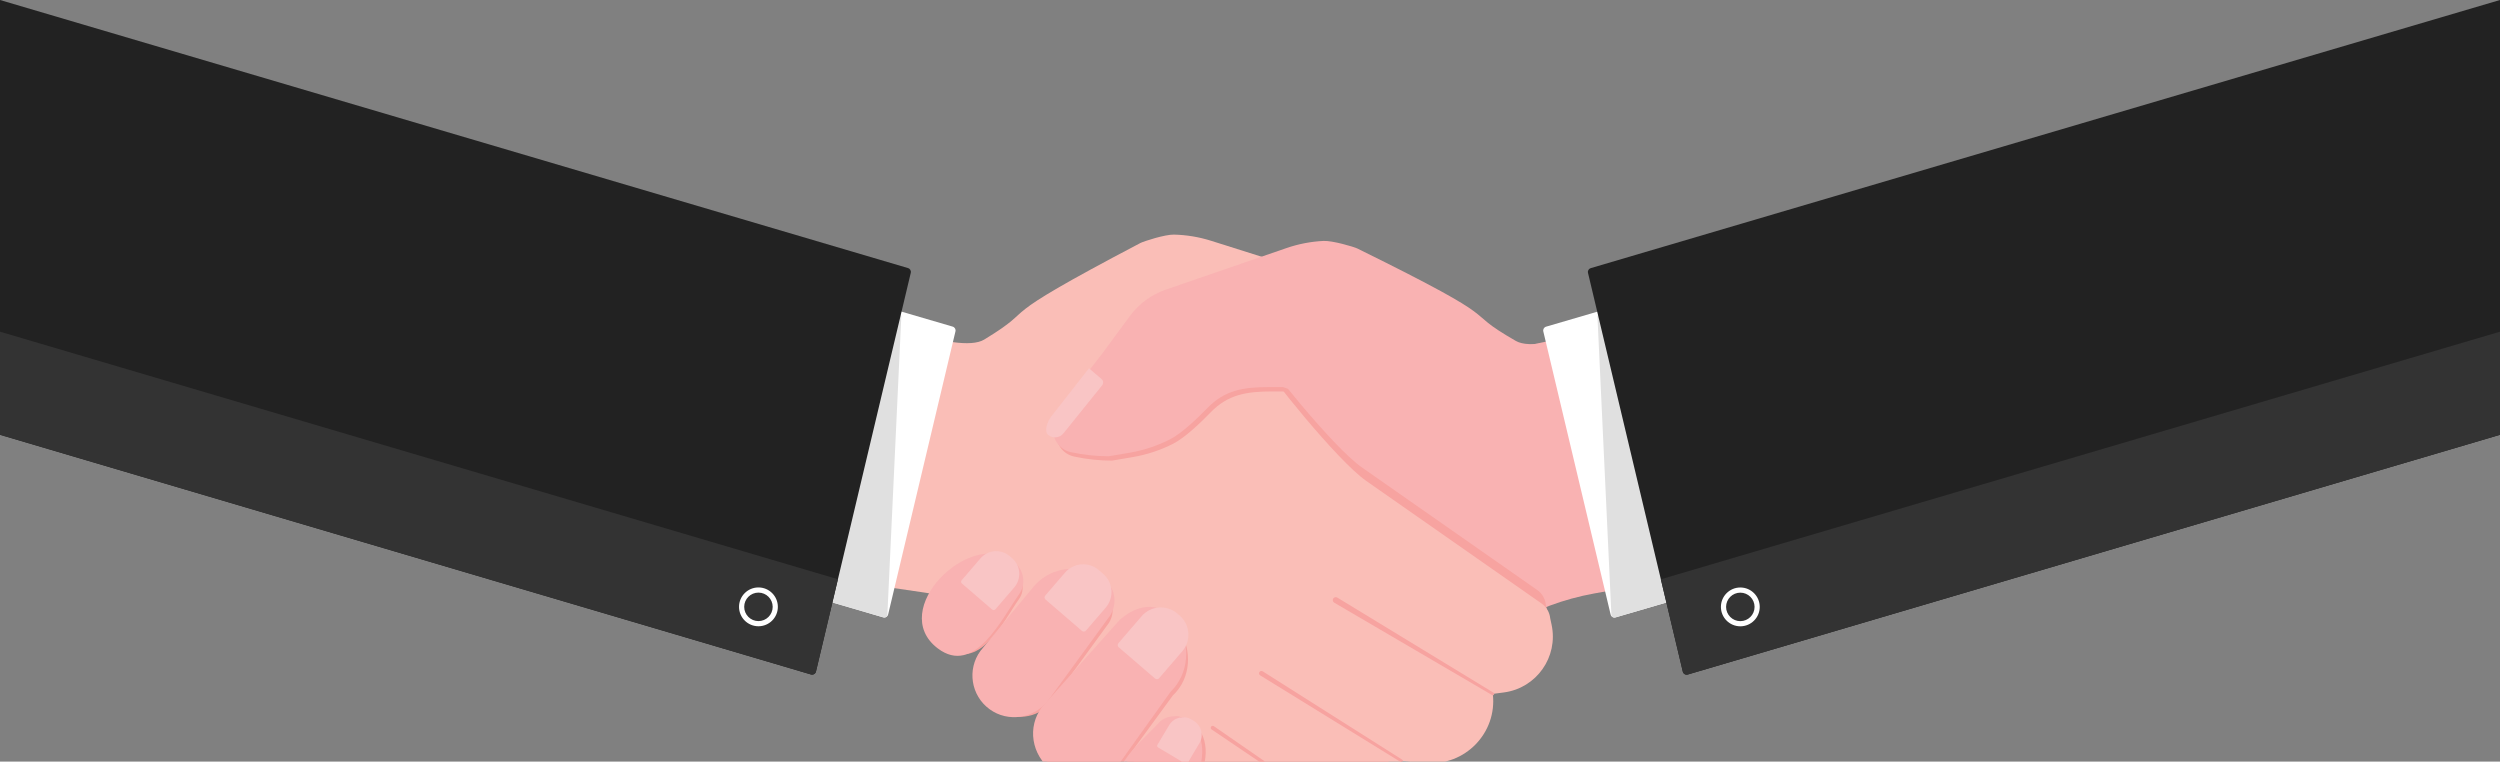 <svg width="430" height="131" viewBox="0 0 430 131" fill="none" xmlns="http://www.w3.org/2000/svg">
<rect x="0" y="0" width="430" height="131" fill="#808080" stroke="none"/>
<path d="M147.55 53.767C147.55 53.767 164.707 61.191 169.287 58.405C179.521 52.178 169.004 56.05 196.136 41.804C196.733 41.491 200.386 40.321 201.908 40.353C204.079 40.4 206.232 40.759 208.303 41.413L229.244 48.022C231.742 48.81 233.941 50.34 235.548 52.409L240.581 58.89L247.759 67.592C248.691 68.722 249.217 70.13 249.255 71.593L249.257 71.662C249.304 73.503 248.07 75.118 246.292 75.553C246.291 75.553 246.291 75.553 246.291 75.553C244.159 76.075 241.977 76.366 239.783 76.423L236.199 75.907C233.763 75.557 231.394 74.839 229.174 73.779C227.12 72.797 224.269 70.189 222.647 68.592C219.56 65.55 216.331 65.125 211.92 65.239L209.552 65.3L174.31 78.113L147.55 53.767Z" fill="#FABEB7"/>
<path d="M289.864 99.233L274.159 102.084C268.987 103.023 264.021 104.868 259.49 107.533L257.039 108.975L206.707 90.784L224.214 55.223L259.638 60.079L286.582 54.403L289.864 99.233Z" fill="#F9B2B2"/>
<path d="M215.944 59.459C217.486 62.142 229.207 76.873 234.248 80.397L264.391 101.47C265.237 102.061 265.783 102.993 265.884 104.021L266.123 105.135C267.308 110.668 263.522 116.035 257.912 116.774L256.013 117.024C256.79 123.745 251.207 129.487 244.468 128.898L240.285 128.533L239.111 130.497C235.91 135.853 228.823 137.343 223.735 133.73L222.462 134.788C218.334 138.216 212.567 138.873 207.774 136.46L195.287 129.559L168.263 104.336C165.554 101.808 162.139 100.166 158.472 99.629L148.511 98.17L215.944 59.459Z" fill="#F7A3A0"/>
<path d="M207.664 46.06L216.696 61.784C218.238 64.468 229.959 79.198 235 82.722L265.143 103.795C265.989 104.386 266.535 105.318 266.636 106.346L266.875 107.46C268.06 112.993 264.274 118.361 258.664 119.1L256.765 119.35C257.542 126.07 251.959 131.812 245.22 131.223L241.037 130.858L239.863 132.822C236.662 138.178 229.575 139.668 224.487 136.056L223.214 137.113C219.086 140.541 213.319 141.198 208.526 138.785L196.039 131.884L169.015 106.662C166.306 104.133 162.89 102.491 159.224 101.954L149.263 100.495L159.521 61.652L181.131 60.421L207.664 46.06Z" fill="#FABEB7"/>
<path d="M230.016 102.782L256.888 119.144C257.001 119.213 257.037 119.36 256.968 119.473C256.9 119.585 256.755 119.621 256.643 119.555L229.49 103.663C229.246 103.52 229.164 103.205 229.307 102.961C229.45 102.716 229.764 102.634 230.008 102.777C230.01 102.779 230.014 102.781 230.016 102.782Z" fill="#F7A3A0"/>
<path d="M217.182 115.465L241.163 130.655C241.275 130.726 241.308 130.874 241.237 130.985C241.167 131.096 241.021 131.13 240.909 131.061L216.747 116.161C216.554 116.042 216.494 115.79 216.613 115.597C216.732 115.404 216.985 115.344 217.178 115.463C217.178 115.463 217.181 115.465 217.182 115.465Z" fill="#F7A3A0"/>
<path d="M208.781 124.9L224.622 135.858C224.731 135.933 224.758 136.082 224.683 136.191C224.608 136.299 224.46 136.327 224.352 136.253L208.395 125.465C208.238 125.359 208.197 125.146 208.303 124.99C208.409 124.833 208.621 124.792 208.778 124.898L208.781 124.9Z" fill="#F7A3A0"/>
<path d="M234.01 43.493C233.406 43.195 229.724 42.12 228.202 42.192C226.033 42.294 223.89 42.709 221.837 43.416L201.073 50.563C198.596 51.416 196.438 53.002 194.885 55.112L190.021 61.72L183.07 70.605C182.168 71.758 181.678 73.18 181.678 74.643V74.712C181.678 76.554 182.954 78.137 184.742 78.525C184.742 78.525 184.743 78.525 184.743 78.525C186.887 78.992 189.076 79.227 191.271 79.227L194.841 78.619C197.267 78.206 199.616 77.427 201.808 76.31C203.836 75.276 206.619 72.595 208.199 70.956C211.206 67.836 214.424 67.328 218.836 67.328H221.205C221.205 67.328 221.684 66.23 222.609 65.962C229.613 63.925 258.295 55.455 234.01 43.493Z" fill="#F7A3A0"/>
<path d="M282.341 53.446C282.341 53.446 265.382 61.31 260.731 58.643C250.34 52.683 260.953 56.281 233.462 42.741C232.858 42.443 229.176 41.368 227.654 41.44C225.485 41.542 223.342 41.957 221.289 42.664L200.525 49.811C198.049 50.664 195.89 52.25 194.337 54.36L189.473 60.968L182.522 69.853C181.62 71.006 181.13 72.427 181.13 73.891V73.96C181.13 75.802 182.406 77.384 184.194 77.773C184.194 77.773 184.195 77.773 184.195 77.773C186.34 78.24 188.528 78.475 190.723 78.475L194.293 77.867C196.719 77.454 199.068 76.675 201.26 75.558C203.288 74.524 206.071 71.842 207.651 70.204C210.658 67.084 213.876 66.576 218.288 66.576H220.657L256.217 78.475L282.341 53.446Z" fill="#F9B2B2"/>
<path d="M187.305 63.342L189.446 65.177C189.783 65.449 189.836 65.942 189.564 66.279L182.913 74.535C182.27 75.332 181.103 75.458 180.306 74.816C179.509 74.173 180.203 72.391 180.846 71.593L187.305 63.342Z" fill="#F9C5C5"/>
<path d="M162.109 111.176C153.384 104.588 166.604 92.031 174.043 97.614C175.889 98.999 176.445 101.383 175.298 102.993C172.621 106.751 168.492 115.995 162.109 111.176Z" fill="#F7A3A0"/>
<path d="M194.709 138.042C202.492 144.342 211.732 129.62 205.128 124.242C203.489 122.907 201.159 122.956 199.872 124.353C196.867 127.614 189.015 133.435 194.709 138.042Z" fill="#F7A3A0"/>
<path d="M171.028 121.847C167.824 119.511 166.989 115.2 169.163 112.219L177.683 102.017C180.08 99.147 184.305 98.419 187.865 100.265L189.436 101.079C191.431 102.534 191.951 105.219 190.736 107.139L180.814 120.75C178.521 123.641 174.202 124.16 171.028 121.847Z" fill="#F7A3A0"/>
<path d="M181.634 132.433C185.263 135.104 190.353 134.71 193.003 131.554L201.727 119.622C208.269 113.447 201.469 100.454 192.938 107.487L179.762 121.854C177.251 125.108 178.038 129.787 181.634 132.433Z" fill="#F7A3A0"/>
<path d="M161.289 111.518C152.58 104.906 166.834 90.903 174.26 96.503C176.104 97.893 176.566 100.408 175.305 102.177C172.362 106.308 167.659 116.354 161.289 111.518Z" fill="#F9B2B2"/>
<path d="M193.96 138.444C201.71 144.822 211.15 129.621 204.574 124.175C202.942 122.824 200.602 122.9 199.294 124.346C196.24 127.723 188.29 133.779 193.96 138.444Z" fill="#F9B2B2"/>
<path d="M170.207 121.984C167.003 119.648 166.3 115.158 168.635 111.954L177.736 100.956C180.296 97.861 184.656 96.949 188.242 98.758L189.825 99.556C191.82 101.011 192.259 103.808 190.944 105.865L180.284 120.487C177.83 123.6 173.381 124.298 170.207 121.984Z" fill="#F9B2B2"/>
<path d="M180.955 132.556C184.566 135.275 189.687 134.799 192.393 131.493L201.32 119.009C207.978 112.521 201.319 99.147 192.651 106.551L179.216 121.618C176.649 125.023 177.376 129.863 180.955 132.556Z" fill="#F9B2B2"/>
<path d="M170.64 104.833L165.457 100.371C165.285 100.224 165.266 99.965 165.414 99.793L168.644 96.041C169.93 94.546 172.184 94.378 173.679 95.664L174.072 96.003C175.566 97.289 175.735 99.543 174.449 101.037L171.219 104.79C171.071 104.961 170.812 104.981 170.64 104.833Z" fill="#F9C5C5"/>
<path d="M186.106 108.522L179.827 103.116C179.629 102.946 179.606 102.647 179.777 102.449L183.185 98.49C184.669 96.766 187.268 96.572 188.992 98.055L189.747 98.706C191.471 100.189 191.665 102.789 190.182 104.512L186.773 108.472C186.603 108.67 186.304 108.692 186.106 108.522Z" fill="#F9C5C5"/>
<path d="M198.659 116.7L192.423 111.333C192.213 111.152 192.19 110.835 192.371 110.625L196.353 105.999C197.926 104.171 200.683 103.965 202.511 105.538L202.889 105.864C204.716 107.437 204.922 110.194 203.349 112.021L199.367 116.647C199.186 116.858 198.869 116.881 198.659 116.7Z" fill="#F9C5C5"/>
<path d="M203.836 131.327L199.189 128.554C199.035 128.462 198.984 128.263 199.076 128.109L201.084 124.744C201.884 123.404 203.618 122.966 204.958 123.765L205.311 123.976C206.651 124.776 207.089 126.51 206.29 127.85L204.282 131.215C204.19 131.369 203.99 131.419 203.836 131.327Z" fill="#F9C5C5"/>
<path d="M151.905 106.181L83.723 86.229C83.374 86.127 83.166 85.769 83.25 85.414L94.826 36.726C94.917 36.345 95.308 36.117 95.684 36.227L163.866 56.179C164.215 56.282 164.423 56.64 164.339 56.994L152.763 105.682C152.672 106.063 152.281 106.291 151.905 106.181Z" fill="white"/>
<path d="M155.025 54.477L152.626 105.748C152.611 106.071 152.297 106.295 151.986 106.204L143.533 103.731C143.319 103.668 143.173 103.473 143.173 103.25V60.158C143.173 59.972 143.276 59.802 143.44 59.715L154.293 54.011C154.635 53.831 155.043 54.091 155.025 54.477Z" fill="#E0E0E0"/>
<path d="M140.347 115.511L156.654 46.925C156.738 46.571 156.53 46.213 156.181 46.11L0 0.001V74.786L139.489 116.009C139.865 116.119 140.256 115.892 140.347 115.511Z" fill="#222222"/>
<path d="M140.347 115.511L144.123 99.63L0 57.051V74.785L139.489 116.009C139.865 116.119 140.256 115.892 140.347 115.511Z" fill="#333333"/>
<path d="M130.452 107.717C128.611 107.717 127.113 106.22 127.113 104.378C127.113 102.537 128.611 101.039 130.452 101.039C132.293 101.039 133.791 102.537 133.791 104.378C133.791 106.22 132.293 107.717 130.452 107.717ZM130.452 101.928C129.101 101.928 128.002 103.027 128.002 104.378C128.002 105.729 129.101 106.828 130.452 106.828C131.803 106.828 132.902 105.729 132.902 104.378C132.902 103.028 131.803 101.928 130.452 101.928Z" fill="white"/>
<path d="M277.883 106.189L346.065 86.238C346.414 86.135 346.622 85.777 346.538 85.423L334.962 36.734C334.871 36.354 334.48 36.126 334.105 36.236L265.923 56.188C265.573 56.29 265.365 56.648 265.449 57.003L277.026 105.691C277.116 106.072 277.507 106.299 277.883 106.189Z" fill="white"/>
<path d="M274.763 54.486L277.162 105.756C277.177 106.08 277.491 106.304 277.802 106.213L286.256 103.739C286.469 103.677 286.616 103.481 286.616 103.259V60.167C286.616 59.981 286.513 59.811 286.348 59.724L275.496 54.019C275.153 53.84 274.745 54.099 274.763 54.486Z" fill="#E0E0E0"/>
<path d="M273.608 46.119C273.259 46.221 273.051 46.579 273.135 46.934L289.442 115.519C289.533 115.9 289.924 116.128 290.299 116.018L430 74.784V6.10352e-05L273.608 46.119Z" fill="#222222"/>
<path d="M285.666 99.639L289.442 115.52C289.532 115.9 289.923 116.128 290.299 116.018L430 74.784V57.049L285.666 99.639Z" fill="#333333"/>
<path d="M299.336 107.726C297.495 107.726 295.997 106.228 295.997 104.387C295.997 102.546 297.495 101.048 299.336 101.048C301.177 101.048 302.675 102.546 302.675 104.387C302.675 106.228 301.177 107.726 299.336 107.726ZM299.336 101.937C297.985 101.937 296.886 103.036 296.886 104.387C296.886 105.738 297.985 106.837 299.336 106.837C300.687 106.837 301.786 105.738 301.786 104.387C301.786 103.036 300.687 101.937 299.336 101.937Z" fill="white"/>
</svg>

